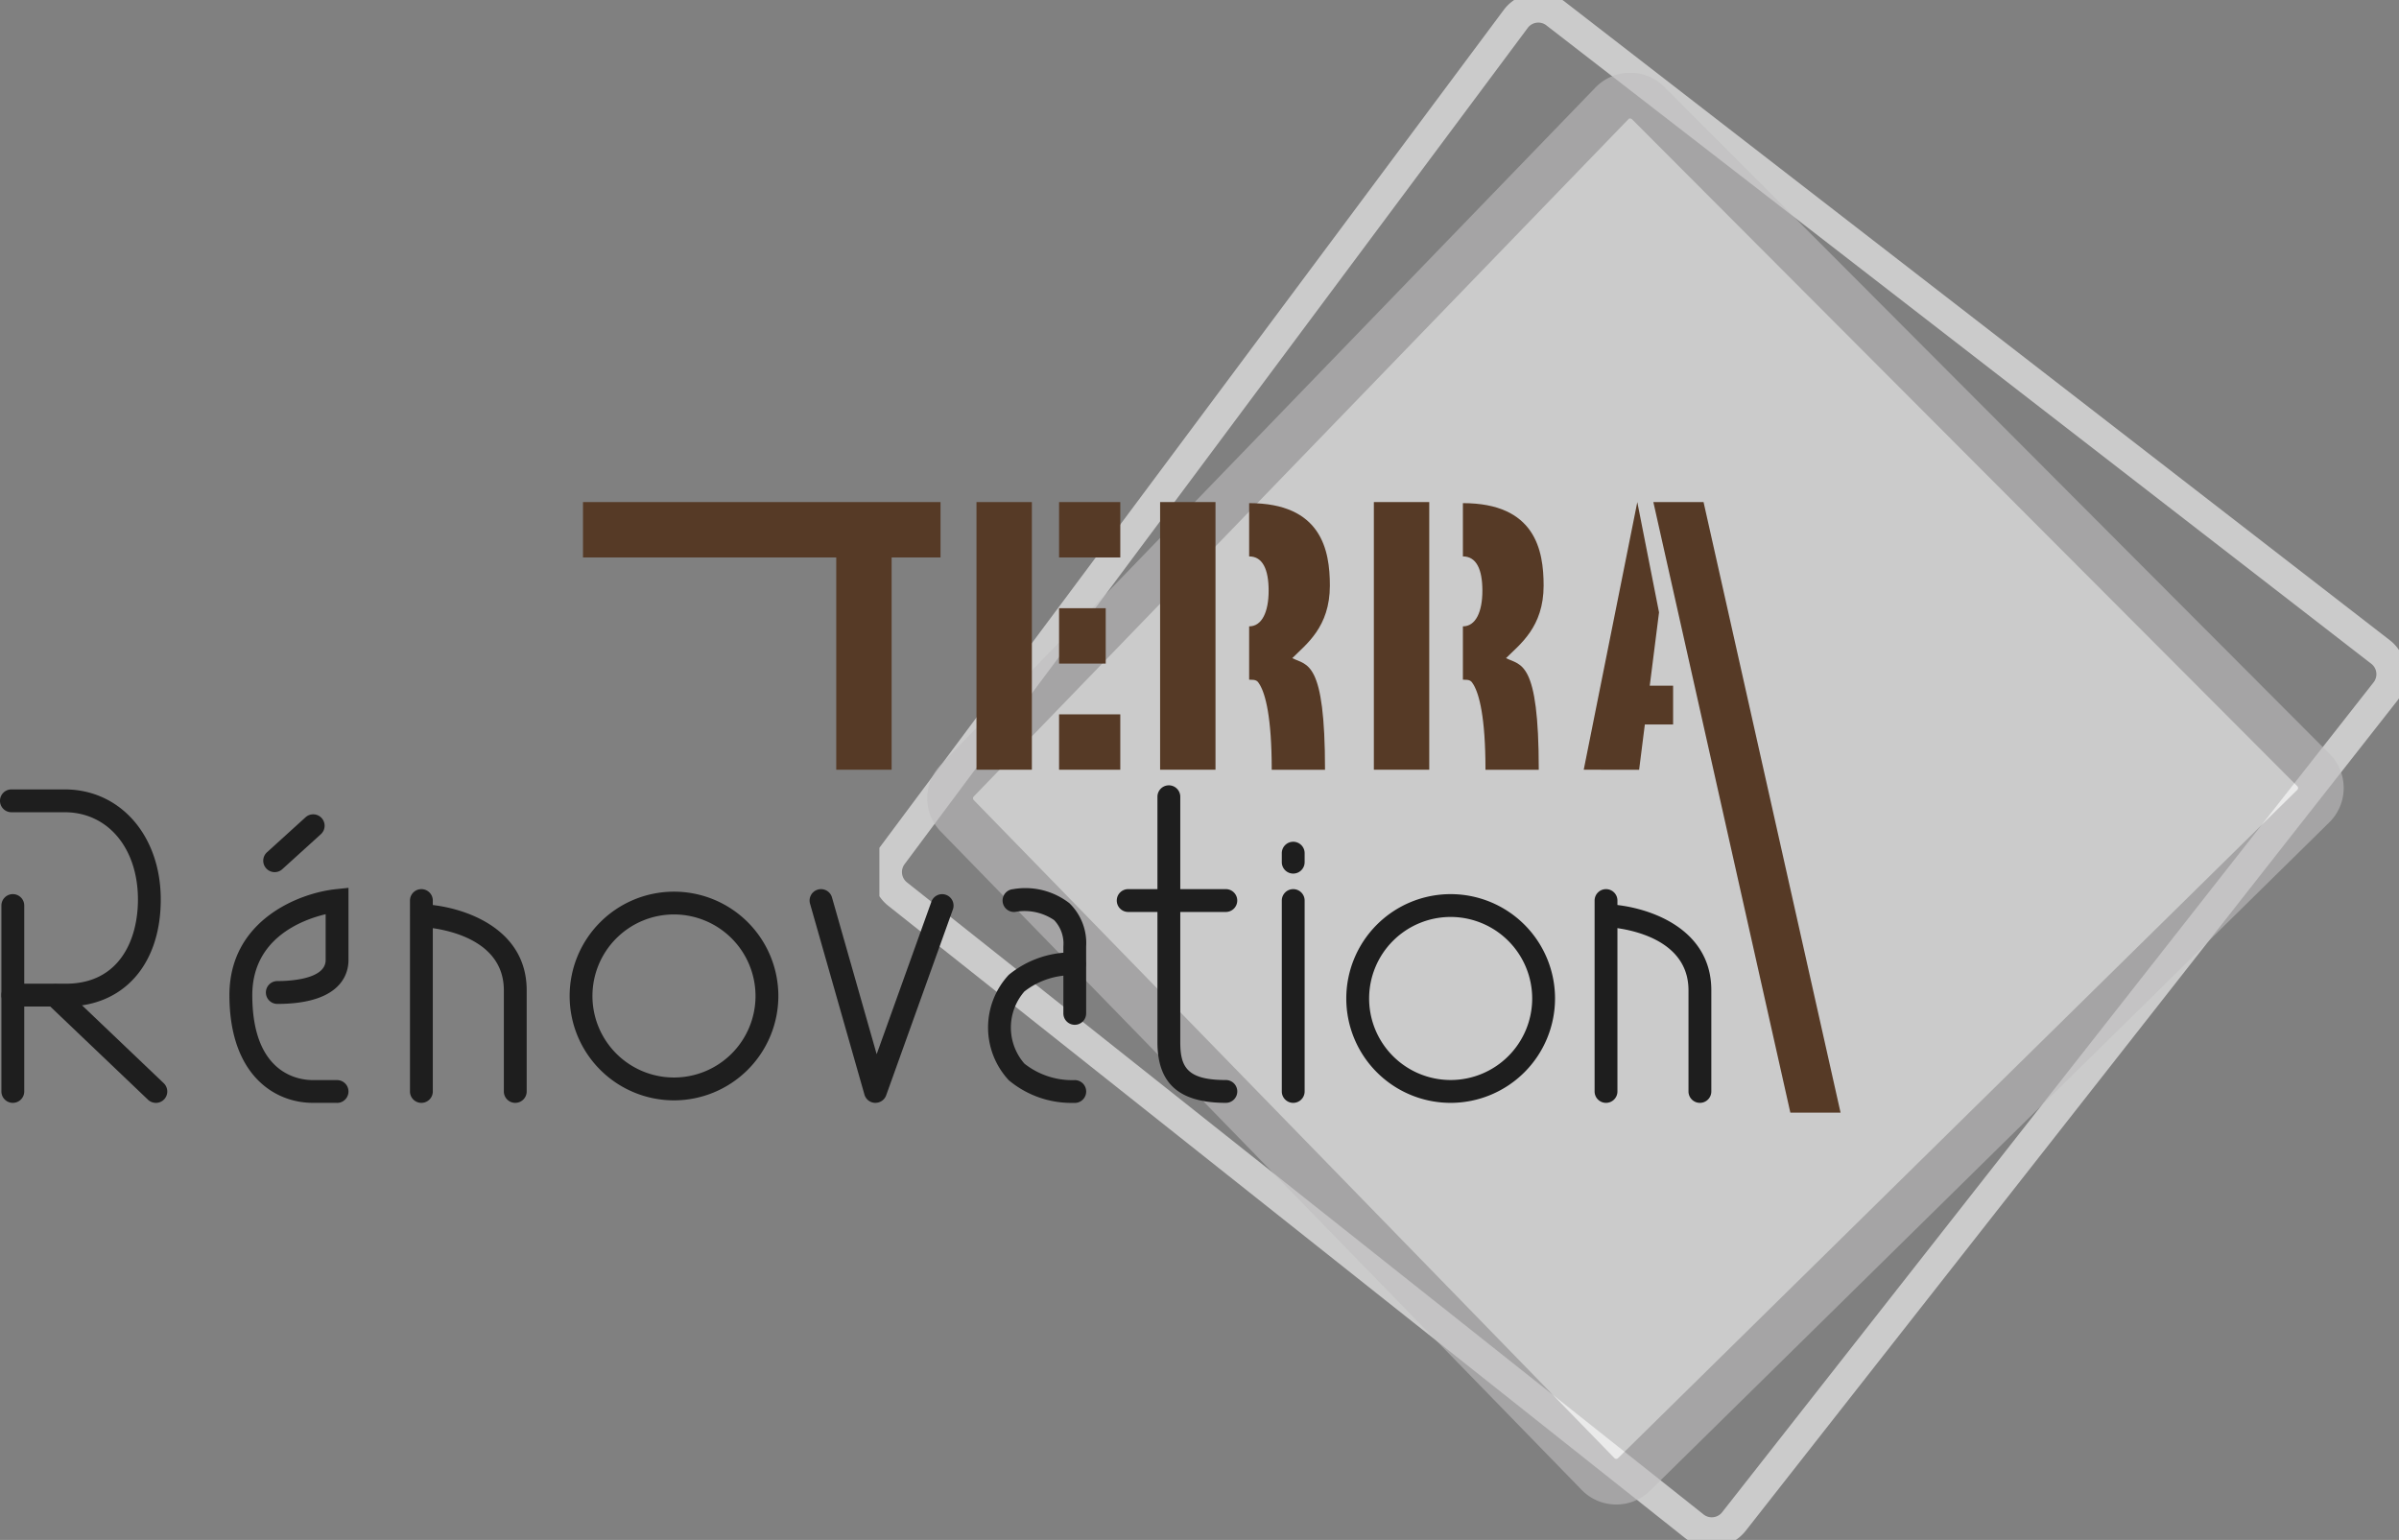 <svg xmlns="http://www.w3.org/2000/svg" xmlns:xlink="http://www.w3.org/1999/xlink" id="Groupe_102" data-name="Groupe 102" width="160" height="102.714" viewBox="0 0 160 102.714"><rect x="0" y="0" width="160" height="102.714" fill="#808080" stroke="none"/><defs><clipPath id="clip-path"><rect id="Rectangle_77" data-name="Rectangle 77" width="160" height="102.714" fill="none"></rect></clipPath><clipPath id="clip-path-3"><rect id="Rectangle_64" data-name="Rectangle 64" width="101.35" height="102.714" fill="none"></rect></clipPath><clipPath id="clip-path-4"><rect id="Rectangle_65" data-name="Rectangle 65" width="94.467" height="95.494" fill="none"></rect></clipPath></defs><g id="Groupe_101" data-name="Groupe 101" clip-path="url(#clip-path)"><g id="Groupe_98" data-name="Groupe 98"><g id="Groupe_97" data-name="Groupe 97" clip-path="url(#clip-path)"><g id="Groupe_93" data-name="Groupe 93" transform="translate(58.65)" opacity="0.59"><g id="Groupe_92" data-name="Groupe 92"><g id="Groupe_91" data-name="Groupe 91" clip-path="url(#clip-path-3)"><path id="Trac&#xE9;_54" data-name="Trac&#xE9; 54" d="M161.135,1.394l55.017,42.583a1.879,1.879,0,0,1,.328,2.646L173.031,101.98a1.879,1.879,0,0,1-2.646.311l-53.129-42.16a1.878,1.878,0,0,1-.339-2.594l41.561-55.78A1.878,1.878,0,0,1,161.135,1.394Z" transform="translate(-116.038 -0.493)" fill="none" stroke="#fff" stroke-linecap="round" stroke-linejoin="round" stroke-width="2"></path></g></g></g><g id="Groupe_96" data-name="Groupe 96" transform="translate(61.845 4.858)" opacity="0.59"><g id="Groupe_95" data-name="Groupe 95"><g id="Groupe_94" data-name="Groupe 94" clip-path="url(#clip-path-4)"><path id="Trac&#xE9;_55" data-name="Trac&#xE9; 55" d="M171.4,13.069l44.368,44.482a1.7,1.7,0,0,1-.012,2.407l-45.3,44.574a1.7,1.7,0,0,1-2.405-.025L125.333,60.62a1.7,1.7,0,0,1,0-2.362l43.655-45.169a1.7,1.7,0,0,1,2.421-.019" transform="translate(-123.323 -11.048)" fill="#fff"></path><path id="Trac&#xE9;_56" data-name="Trac&#xE9; 56" d="M167.791,105.065h-.036a3.2,3.2,0,0,1-2.272-.974L122.759,60.2a3.2,3.2,0,0,1-.008-4.483L166.4,10.553A3.219,3.219,0,0,1,171,10.516h0L215.366,55a3.218,3.218,0,0,1-.021,4.568l-45.3,44.574a3.2,3.2,0,0,1-2.257.924m.929-92.448c-.059-.019-.091.018-.125.053L124.94,57.839a.173.173,0,0,0,0,.241l42.725,43.887a.152.152,0,0,0,.125.053.168.168,0,0,0,.122-.05l45.3-44.573a.173.173,0,0,0,0-.246L168.843,12.668a.169.169,0,0,0-.123-.051" transform="translate(-121.84 -9.571)" fill="#bebdbe"></path></g></g></g></g></g><rect id="Rectangle_67" data-name="Rectangle 67" width="23.846" height="3.694" transform="translate(38.882 33.489)" fill="#563a26"></rect><rect id="Rectangle_68" data-name="Rectangle 68" width="4.083" height="3.694" transform="translate(70.634 33.489)" fill="#563a26"></rect><rect id="Rectangle_69" data-name="Rectangle 69" width="3.111" height="3.694" transform="translate(70.634 40.568)" fill="#563a26"></rect><rect id="Rectangle_70" data-name="Rectangle 70" width="3.456" height="2.587" transform="translate(108.131 45.736)" fill="#563a26"></rect><rect id="Rectangle_71" data-name="Rectangle 71" width="4.083" height="3.694" transform="translate(70.634 47.648)" fill="#563a26"></rect><rect id="Rectangle_72" data-name="Rectangle 72" width="3.694" height="16.005" transform="translate(55.773 35.336)" fill="#563a26"></rect><rect id="Rectangle_73" data-name="Rectangle 73" width="3.694" height="17.852" transform="translate(65.126 33.489)" fill="#563a26"></rect><rect id="Rectangle_74" data-name="Rectangle 74" width="3.694" height="17.852" transform="translate(77.373 33.489)" fill="#563a26"></rect><rect id="Rectangle_75" data-name="Rectangle 75" width="3.694" height="17.852" transform="translate(91.629 33.489)" fill="#563a26"></rect><path id="Trac&#xE9;_57" data-name="Trac&#xE9; 57" d="M208.091,83.829l3.573-17.852,1.449,7.355-1.328,10.5Z" transform="translate(-102.465 -32.487)" fill="#563a26"></path><path id="Trac&#xE9;_58" data-name="Trac&#xE9; 58" d="M226.376,106.7l-9.137-40.726h3.348l9.138,40.726Z" transform="translate(-106.97 -32.487)" fill="#563a26"></path><g id="Groupe_100" data-name="Groupe 100"><g id="Groupe_99" data-name="Groupe 99" clip-path="url(#clip-path)"><path id="Trac&#xE9;_59" data-name="Trac&#xE9; 59" d="M197.272,83.9h-3.553c0-3.554-.428-5.038-.786-5.657-.174-.3-.243-.353-.72-.353V74.334c.858,0,1.3-.973,1.3-2.377s-.388-2.289-1.3-2.289V66.115c4.826,0,5.384,3.14,5.384,5.5,0,2.776-1.592,3.919-2.508,4.839,1,.5,2.184.139,2.184,7.44" transform="translate(-94.646 -32.555)" fill="#563a26"></path><path id="Trac&#xE9;_60" data-name="Trac&#xE9; 60" d="M169.188,83.9h-3.553c0-3.554-.428-5.038-.786-5.657-.174-.3-.243-.353-.72-.353V74.334c.858,0,1.3-.973,1.3-2.377s-.388-2.289-1.3-2.289V66.115c4.826,0,5.384,3.14,5.384,5.5,0,2.776-1.592,3.919-2.508,4.839,1,.5,2.184.139,2.184,7.44" transform="translate(-80.818 -32.555)" fill="#563a26"></path><path id="Trac&#xE9;_61" data-name="Trac&#xE9; 61" d="M.947,131.418a.761.761,0,0,1-.761-.761v-12.4a.761.761,0,0,1,1.523,0v12.4a.761.761,0,0,1-.761.761" transform="translate(-0.092 -57.856)" fill="#1e1e1e"></path><path id="Trac&#xE9;_62" data-name="Trac&#xE9; 62" d="M4.4,118.215H.856a.761.761,0,0,1,0-1.523H4.4c3.539,0,4.8-2.9,4.8-5.612,0-3.429-2.01-5.825-4.887-5.825H.761a.761.761,0,0,1,0-1.523H4.312c3.714,0,6.41,3.09,6.41,7.347,0,4.334-2.482,7.135-6.324,7.135" transform="translate(0 -51.078)" fill="#1e1e1e"></path><path id="Trac&#xE9;_63" data-name="Trac&#xE9; 63" d="M13.2,137.213a.76.76,0,0,1-.525-.21l-6.739-6.426a.762.762,0,0,1,1.051-1.1l6.739,6.426a.762.762,0,0,1-.525,1.313" transform="translate(-2.805 -63.651)" fill="#1e1e1e"></path><path id="Trac&#xE9;_64" data-name="Trac&#xE9; 64" d="M37.32,131.012H35.7c-2.563,0-5.556-1.882-5.556-7.187,0-5,4.642-6.808,7.1-7.065l.841-.088v4.82c0,.879-.462,2.921-4.747,2.921a.761.761,0,1,1,0-1.523c.756,0,3.224-.1,3.224-1.4V118.43c-1.6.381-4.892,1.623-4.892,5.4,0,5.256,3.087,5.664,4.033,5.664h1.62a.761.761,0,1,1,0,1.523" transform="translate(-14.843 -57.451)" fill="#1e1e1e"></path><path id="Trac&#xE9;_65" data-name="Trac&#xE9; 65" d="M35.352,110.864a.761.761,0,0,1-.512-1.325l2.571-2.333a.761.761,0,0,1,1.023,1.127l-2.57,2.332a.76.76,0,0,1-.512.2" transform="translate(-17.033 -52.692)" fill="#1e1e1e"></path><path id="Trac&#xE9;_66" data-name="Trac&#xE9; 66" d="M54.628,131.094a.761.761,0,0,1-.761-.761V117.6a.761.761,0,1,1,1.523,0v12.733a.761.761,0,0,1-.761.761" transform="translate(-26.524 -57.532)" fill="#1e1e1e"></path><path id="Trac&#xE9;_67" data-name="Trac&#xE9; 67" d="M60.935,132.068a.761.761,0,0,1-.761-.761v-6.747c0-3.951-5.26-4.211-5.484-4.22a.763.763,0,0,1-.73-.791.752.752,0,0,1,.789-.731c2.4.09,6.948,1.407,6.948,5.742v6.747a.761.761,0,0,1-.761.761" transform="translate(-26.57 -58.506)" fill="#1e1e1e"></path><path id="Trac&#xE9;_68" data-name="Trac&#xE9; 68" d="M210.282,131.094a.762.762,0,0,1-.761-.761V117.6a.761.761,0,0,1,1.523,0v12.733a.762.762,0,0,1-.761.761" transform="translate(-103.17 -57.532)" fill="#1e1e1e"></path><path id="Trac&#xE9;_69" data-name="Trac&#xE9; 69" d="M216.588,132.068a.762.762,0,0,1-.761-.761v-6.747c0-3.951-5.26-4.212-5.484-4.22a.761.761,0,0,1,.059-1.522c2.4.09,6.948,1.407,6.948,5.742v6.747a.762.762,0,0,1-.761.761" transform="translate(-103.214 -58.506)" fill="#1e1e1e"></path><path id="Trac&#xE9;_70" data-name="Trac&#xE9; 70" d="M81.807,131.089a6.96,6.96,0,1,1,6.96-6.96,6.968,6.968,0,0,1-6.96,6.96m0-12.4a5.438,5.438,0,1,0,5.437,5.438,5.444,5.444,0,0,0-5.437-5.438" transform="translate(-36.855 -57.694)" fill="#1e1e1e"></path><path id="Trac&#xE9;_71" data-name="Trac&#xE9; 71" d="M183.854,131.418a6.961,6.961,0,1,1,6.961-6.961,6.968,6.968,0,0,1-6.961,6.961m0-12.4a5.438,5.438,0,1,0,5.438,5.438,5.444,5.444,0,0,0-5.438-5.438" transform="translate(-87.103 -57.856)" fill="#1e1e1e"></path><path id="Trac&#xE9;_72" data-name="Trac&#xE9; 72" d="M110.768,131.094h-.026a.76.76,0,0,1-.707-.552l-3.629-12.733a.761.761,0,0,1,1.464-.417l2.98,10.456,3.65-10.17a.761.761,0,1,1,1.433.515l-4.45,12.4a.761.761,0,0,1-.716.5" transform="translate(-52.381 -57.532)" fill="#1e1e1e"></path><path id="Trac&#xE9;_73" data-name="Trac&#xE9; 73" d="M136.551,125.853a.761.761,0,0,1-.761-.761v-4.471a2.268,2.268,0,0,0-.618-1.753,3.5,3.5,0,0,0-2.6-.545.761.761,0,0,1-.149-1.516,4.783,4.783,0,0,1,3.767.933,3.7,3.7,0,0,1,1.119,2.881v4.471a.761.761,0,0,1-.761.761" transform="translate(-64.869 -57.497)" fill="#1e1e1e"></path><path id="Trac&#xE9;_74" data-name="Trac&#xE9; 74" d="M135.478,135.19a6.5,6.5,0,0,1-4.273-1.513,5.163,5.163,0,0,1,0-7.029,6.6,6.6,0,0,1,4.441-1.492.762.762,0,0,1-.077,1.521,5.122,5.122,0,0,0-3.321,1.08,3.661,3.661,0,0,0,0,4.813,5.132,5.132,0,0,0,3.324,1.1.761.761,0,0,1,.07,1.521c-.015,0-.073,0-.166,0" transform="translate(-63.926 -61.625)" fill="#1e1e1e"></path><path id="Trac&#xE9;_75" data-name="Trac&#xE9; 75" d="M156.644,124.378c-3.113,0-4.563-1.285-4.563-4.045V103.96a.761.761,0,0,1,1.523,0v16.373c0,1.673.471,2.522,3.04,2.522a.761.761,0,1,1,0,1.523" transform="translate(-74.886 -50.816)" fill="#1e1e1e"></path><path id="Trac&#xE9;_76" data-name="Trac&#xE9; 76" d="M154.014,118.361H147.5a.761.761,0,0,1,0-1.523h6.512a.761.761,0,0,1,0,1.523" transform="translate(-72.256 -57.532)" fill="#1e1e1e"></path><path id="Trac&#xE9;_77" data-name="Trac&#xE9; 77" d="M169.181,131.094a.762.762,0,0,1-.761-.761V117.6a.761.761,0,1,1,1.523,0v12.733a.762.762,0,0,1-.761.761" transform="translate(-82.931 -57.532)" fill="#1e1e1e"></path><path id="Trac&#xE9;_78" data-name="Trac&#xE9; 78" d="M169.181,112.731a.762.762,0,0,1-.761-.761v-.6a.761.761,0,1,1,1.523,0v.6a.762.762,0,0,1-.761.761" transform="translate(-82.931 -54.462)" fill="#1e1e1e"></path></g></g></g></svg>